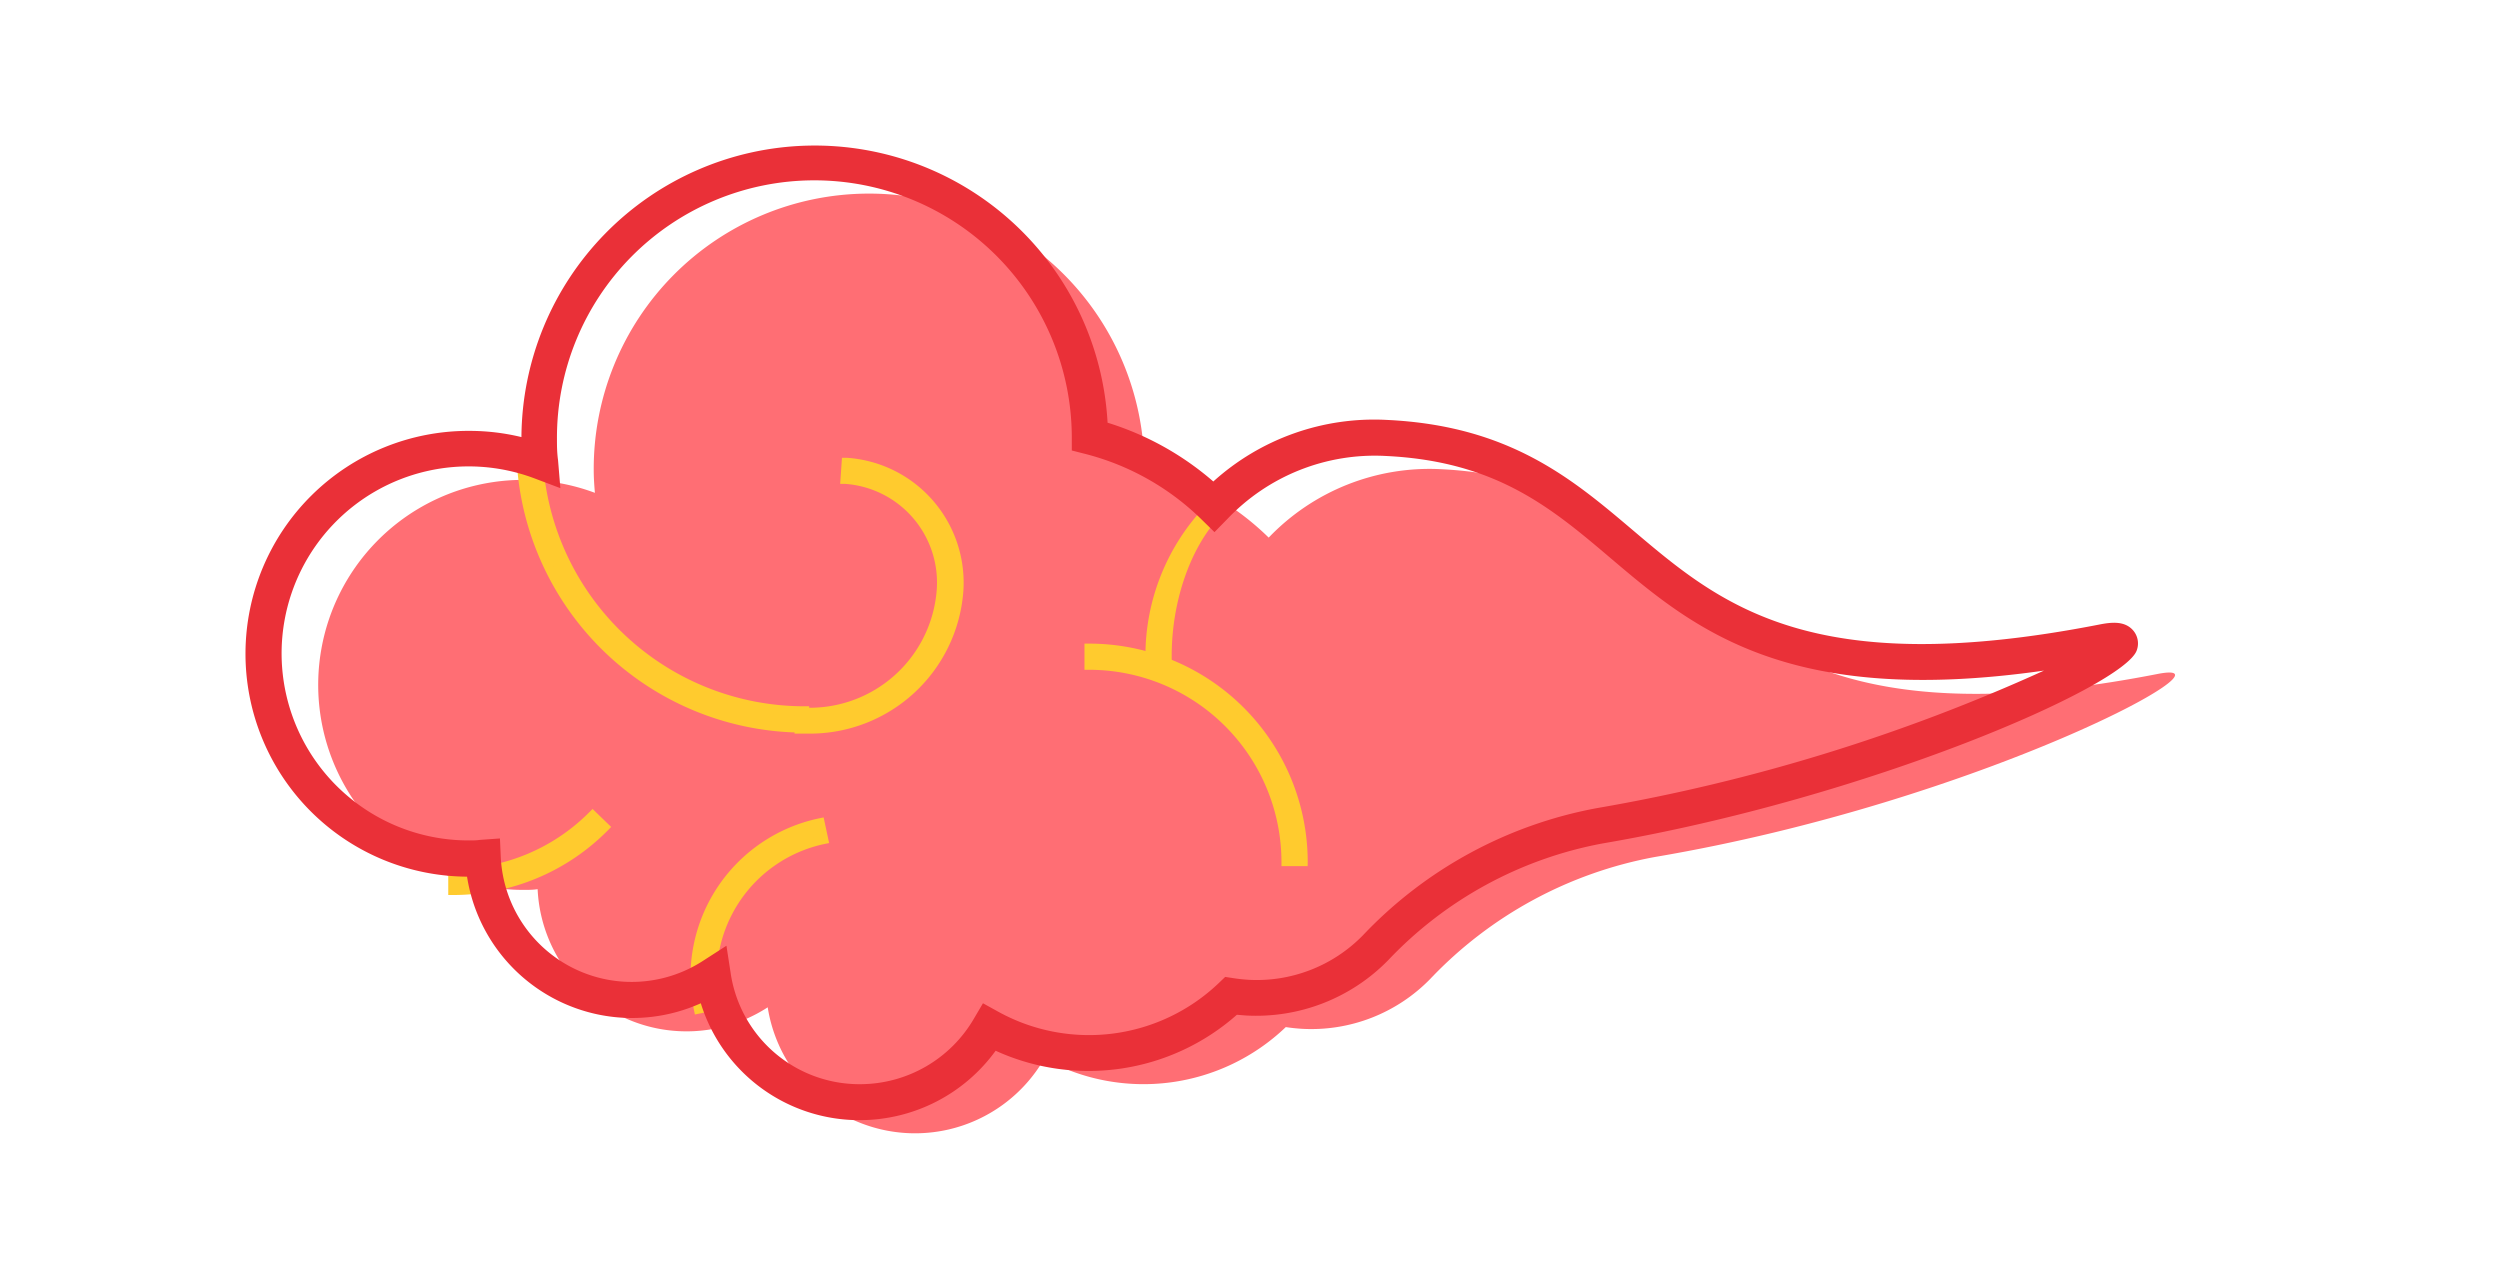 <?xml version="1.0" standalone="no"?><!DOCTYPE svg PUBLIC "-//W3C//DTD SVG 1.1//EN" "http://www.w3.org/Graphics/SVG/1.1/DTD/svg11.dtd"><svg t="1668658929591" class="icon" viewBox="0 0 2001 1024" version="1.1" xmlns="http://www.w3.org/2000/svg" p-id="1536" xmlns:xlink="http://www.w3.org/1999/xlink" width="390.82" height="200"><path d="M1726.779 539.474c-397.036 77.435-340.759-152.64-573.496-163.938a178.116 178.116 0 0 0-137.815 54.766 219.928 219.928 0 0 0-99.529-55.989 220.36 220.36 0 0 0-440.719 2.015c0 6.117 0.432 12.162 0.936 18.135a164.082 164.082 0 1 0-56.709 317.801c3.67 0 7.197 0 10.867-0.576a119.319 119.319 0 0 0 184.161 94.563 119.391 119.391 0 0 0 221.367 41.093 164.73 164.73 0 0 0 193.3-25.26c4.174 0.648 8.492 1.079 12.81 1.367a132.921 132.921 0 0 0 102.767-39.869 330.467 330.467 0 0 1 179.915-97.658c260.733-44.115 474.111-160.556 402.146-146.451" fill="#FF6E74" p-id="1537"></path><path d="M644.052 582.798a227.196 227.196 0 0 1-227.052-226.477h13.745A213.379 213.379 0 0 0 644.268 569.124v13.745" fill="#FFCB2E" p-id="1538"></path><path d="M647.65 586.396h-3.598a230.795 230.795 0 0 1-230.867-230.291v-3.598H434.127v3.598a209.781 209.781 0 0 0 209.925 209.205h3.598zM420.382 359.919a223.598 223.598 0 0 0 220.072 219.28v-6.549a216.977 216.977 0 0 1-213.451-212.731zM558.916 807.763A126.084 126.084 0 0 1 656.43 658.506l2.879 13.458a112.339 112.339 0 0 0-86.863 132.921l-13.458 2.807" fill="#FFCB2E" p-id="1539"></path><path d="M556.181 812.009l-0.72-3.526a129.539 129.539 0 0 1 100.249-153.503l3.526-0.72 4.39 20.51-3.526 0.72a108.741 108.741 0 0 0-84.128 128.675l0.72 3.526zM653.695 662.824a122.342 122.342 0 0 0-91.9 140.621l6.405-1.367A115.937 115.937 0 0 1 655.062 669.157zM1043.103 689.667h-13.745A157.605 157.605 0 0 0 871.68 532.493v-13.745a171.423 171.423 0 0 1 171.423 170.919" fill="#FFCB2E" p-id="1540"></path><path d="M1046.629 693.265h-20.942v-3.598a154.007 154.007 0 0 0-154.079-153.575h-3.598v-20.942h3.598a174.949 174.949 0 0 1 175.093 174.517z m-13.817-7.197h6.621a167.825 167.825 0 0 0-164.226-163.65v6.549a161.204 161.204 0 0 1 157.605 157.102zM362.377 712.768v-13.745a156.886 156.886 0 0 0 112.195-46.49l9.787 9.643a170.631 170.631 0 0 1-121.694 50.376" fill="#FFCB2E" p-id="1541"></path><path d="M362.377 716.366h-3.598v-20.942h3.598a153.359 153.359 0 0 0 109.388-45.41l2.519-2.519 14.897 14.393-2.519 2.591a174.158 174.158 0 0 1-124.285 51.887z m3.598-13.817v6.549a166.961 166.961 0 0 0 112.986-46.922l-4.39-4.534a160.34 160.34 0 0 1-108.597 44.907zM648.082 583.589h-8.348l0.936-13.674a105.574 105.574 0 0 0 112.627-97.946 82.833 82.833 0 0 0-77.219-88.302l0.936-13.674a96.578 96.578 0 0 1 90.029 102.983 119.319 119.319 0 0 1-118.96 110.612" fill="#FFCB2E" p-id="1542"></path><path d="M648.082 587.188h-12.162l1.439-20.942h3.598a101.976 101.976 0 0 0 108.812-94.275 79.163 79.163 0 0 0-73.693-84.704h-3.598l1.439-20.87h3.598a100.177 100.177 0 0 1 93.556 106.797 123.134 123.134 0 0 1-122.99 113.994z m-4.534-7.197a115.793 115.793 0 0 0 119.895-107.301 92.98 92.98 0 0 0-82.905-98.809l-0.432 6.549a86.359 86.359 0 0 1 76.788 91.757 108.956 108.956 0 0 1-112.915 101.184zM934.218 524.937h-13.458a170.127 170.127 0 0 1 45.051-115.145l7.7 1.943c-26.771 28.786-38.934 74.125-38.934 113.49" fill="#FFCB2E" p-id="1543"></path><path d="M937.817 528.535h-21.014v-3.598a173.726 173.726 0 0 1 46.058-117.88l1.439-1.583 15.617 3.958-4.102 4.462c-23.461 25.404-37.998 68.008-37.998 111.115z m-13.745-7.197h6.621c0.72-40.733 13.314-79.163 34.4-106.006a166.457 166.457 0 0 0-41.021 106.006z" fill="#FFCB2E" p-id="1544"></path><path d="M688.527 896.569a132.849 132.849 0 0 1-127.596-93.556 133.785 133.785 0 0 1-187.111-101.328 178.404 178.404 0 0 1 2.159-356.807 176.388 176.388 0 0 1 41.38 4.966 234.753 234.753 0 0 1 469.146-11.515 234.897 234.897 0 0 1 84.632 47.066 191.933 191.933 0 0 1 138.822-49.297c98.377 4.606 148.61 47.282 197.259 88.518 69.807 59.156 141.917 120.327 372.64 75.348 9.787-1.943 20.726-3.31 27.563 4.678a15.976 15.976 0 0 1 2.807 15.976c-10.291 28.786-214.602 118.024-427.334 154.439a315.786 315.786 0 0 0-171.855 93.556 147.818 147.818 0 0 1-113.85 44.187l-7.197-0.576a179.123 179.123 0 0 1-193.085 28.786 134.432 134.432 0 0 1-108.381 55.558z m-107.085-139.614l3.382 21.95a104.207 104.207 0 0 0 103.703 88.878A105.502 105.502 0 0 0 779.564 815.248l7.197-12.234 12.378 6.837a150.337 150.337 0 0 0 176.388-23.029l5.11-4.894 7.197 1.079c3.67 0.576 7.197 0.936 11.443 1.223a118.744 118.744 0 0 0 91.613-35.623 344.357 344.357 0 0 1 187.543-101.832 1465.658 1465.658 0 0 0 357.599-110.036c-205.966 29.434-280.667-33.824-347.02-90.101-46.994-39.869-91.397-77.507-179.915-81.681a162.787 162.787 0 0 0-126.66 50.376l-10.363 10.579-10.507-10.291a205.894 205.894 0 0 0-92.98-52.319l-10.723-2.735v-11.083a206.038 206.038 0 0 0-412.077 1.799c0 5.325 0 10.651 0.864 16.984l1.871 22.453-21.158-7.988a149.689 149.689 0 1 0-51.743 289.951c2.879 0 5.613 0 8.42-0.432l16.12-1.151 0.648 14.753a104.926 104.926 0 0 0 161.995 83.121z" fill="#EA3038" p-id="1545"></path></svg>